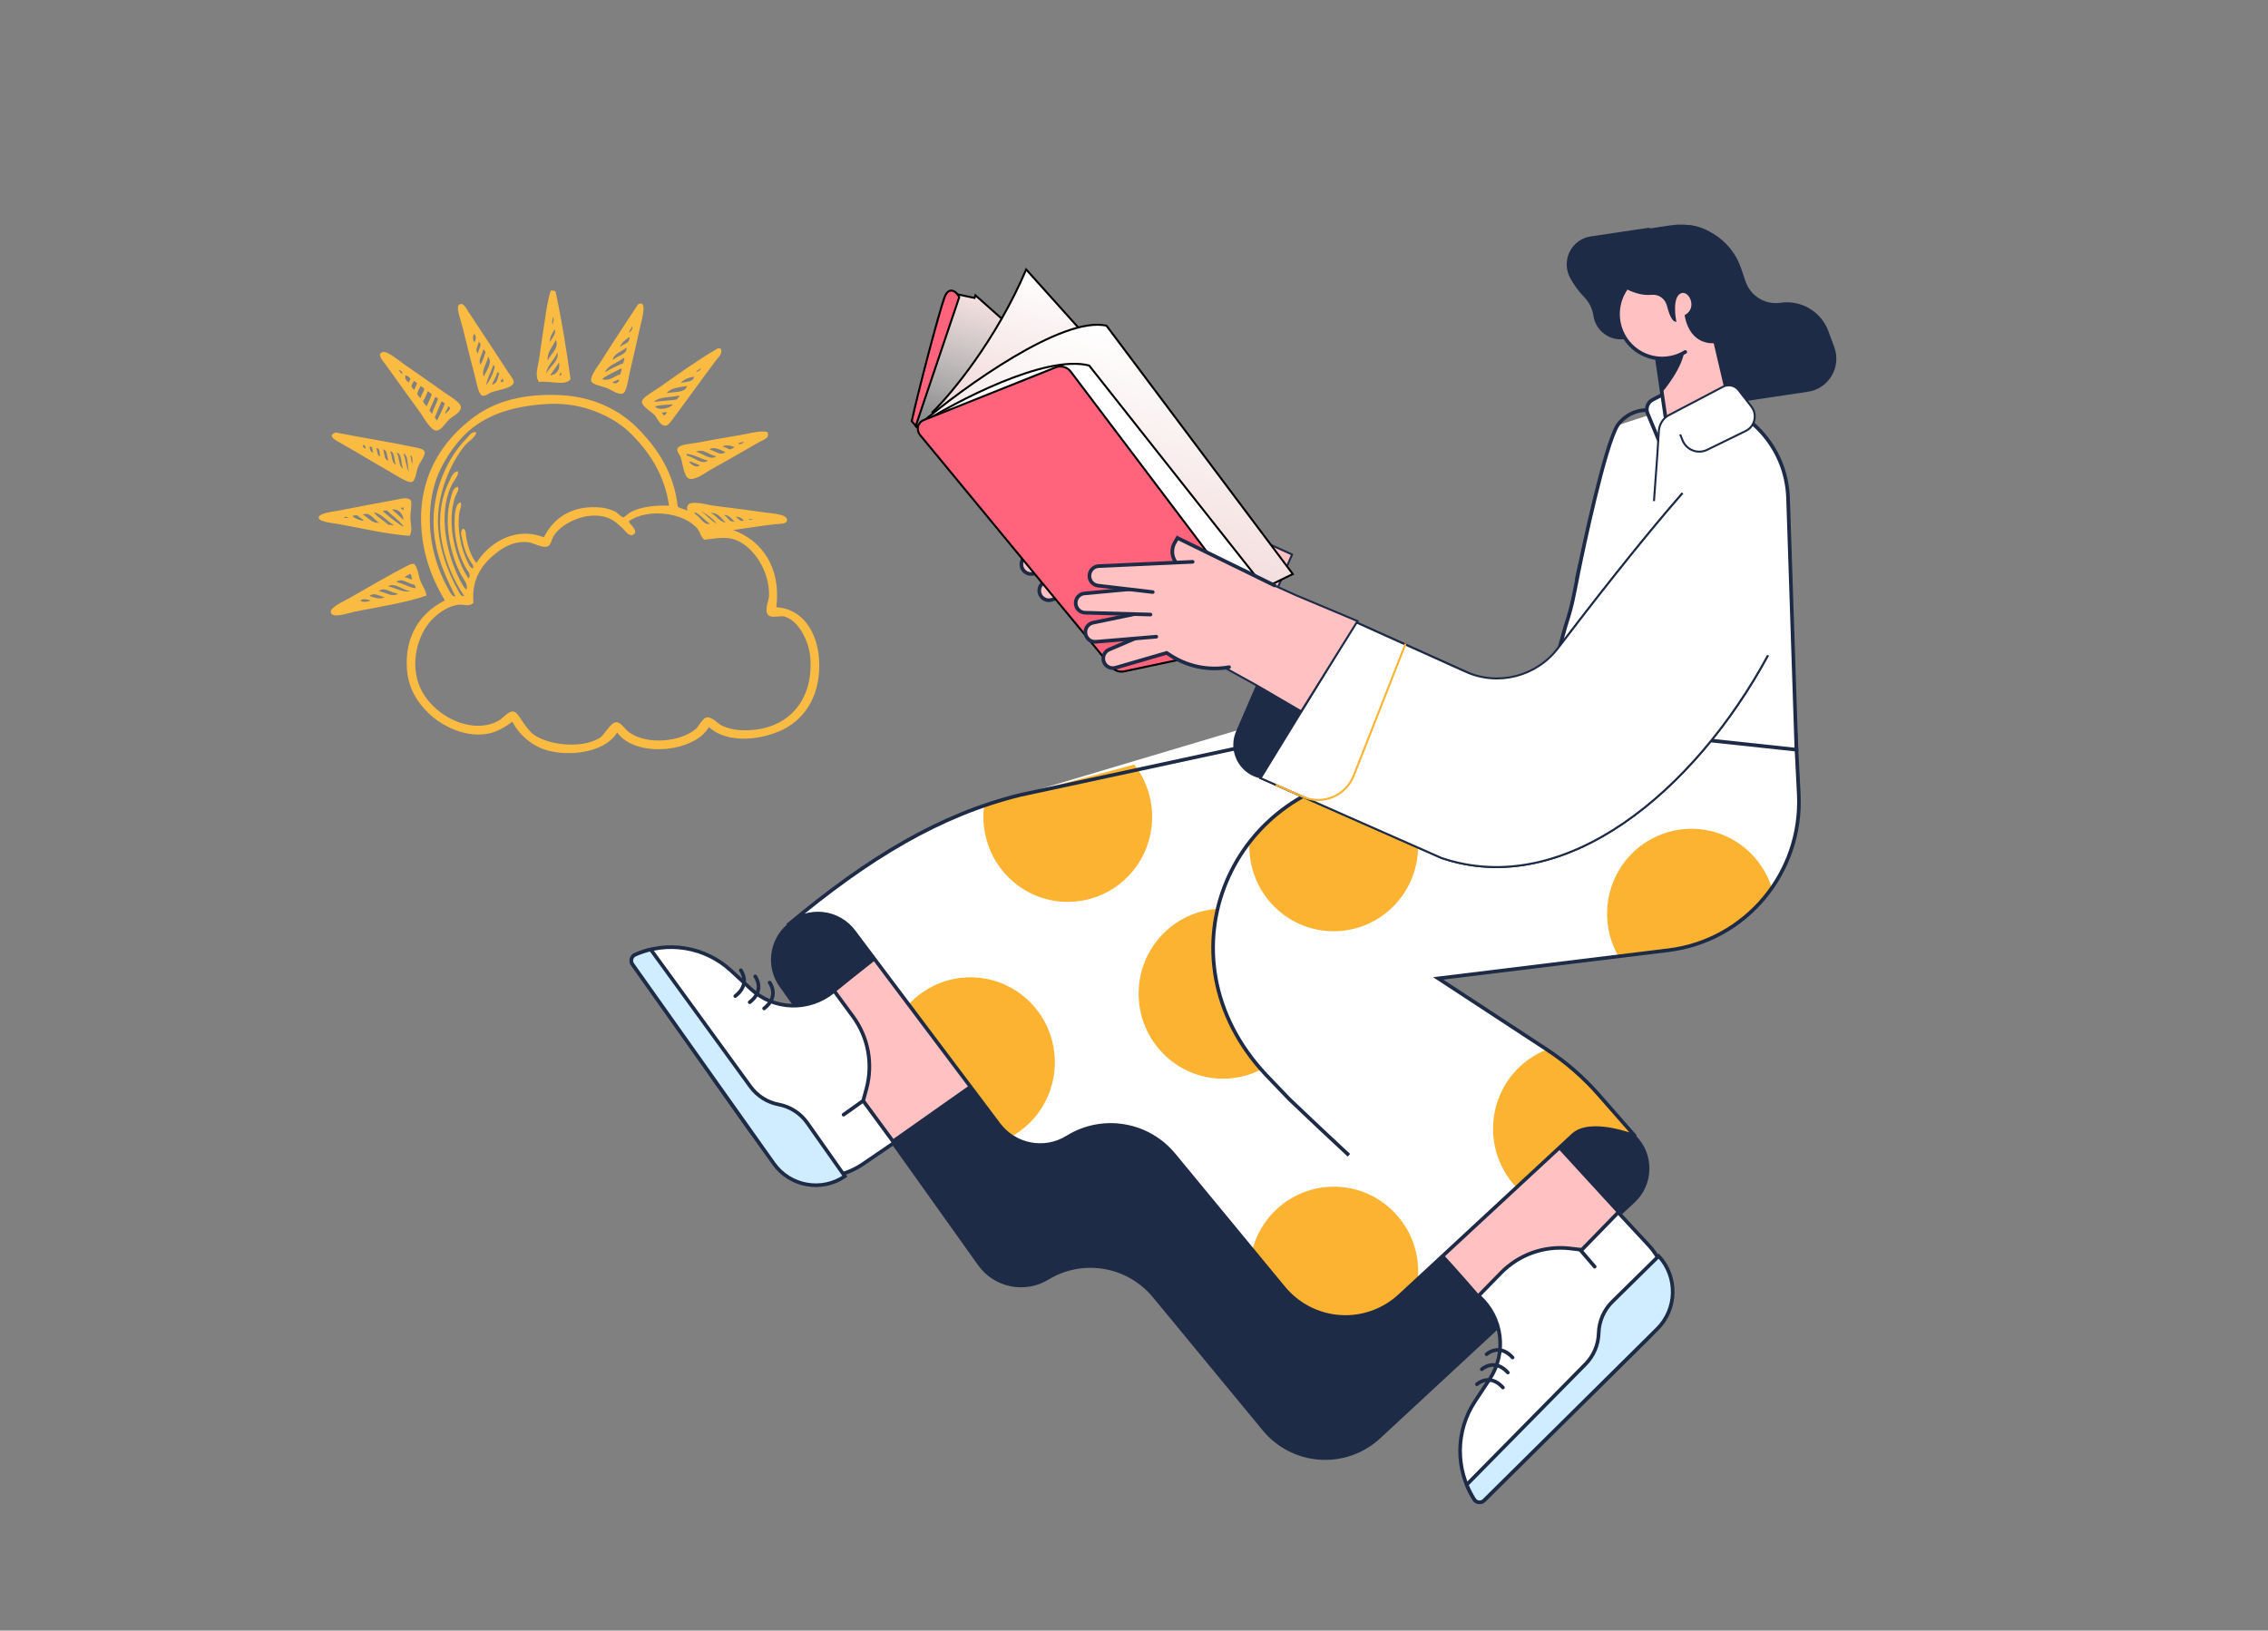 <svg width="242" height="174" viewBox="0 0 242 174" fill="none" xmlns="http://www.w3.org/2000/svg">
<rect x="0" y="0" width="242" height="174" fill="#808080" stroke="none"/>
<path d="M167.837 121.132L149.358 138.267C147.631 139.866 145.328 140.683 142.986 140.525C140.645 140.367 138.47 139.25 136.97 137.433L125.263 123.241C122.485 119.875 117.682 119.06 113.963 121.323L113.853 121.392C111.424 122.87 108.28 122.263 106.566 119.984L91.096 99.405C90.293 98.337 89.087 97.653 87.765 97.514C86.443 97.376 85.123 97.796 84.119 98.674L84.025 98.757C82.152 100.394 81.825 103.199 83.27 105.23L104.442 134.938C106.129 137.304 109.337 137.967 111.812 136.46C115.53 134.198 120.33 135.013 123.107 138.378L134.814 152.569C136.314 154.387 138.489 155.505 140.83 155.663C143.172 155.82 145.475 155.004 147.202 153.403L174.34 128.249C175.303 127.356 175.863 126.107 175.89 124.79C175.917 123.472 175.409 122.2 174.484 121.269C172.663 119.435 169.731 119.375 167.837 121.132Z" fill="#1D2B47" stroke="#1D2B47" stroke-width="0.212"/>
<path d="M169.887 81.19L147.79 82.523C131.595 83.304 123.075 101.879 135.1 114.704L137.579 117.291C151.025 130.152 157.872 138.403 157.872 138.403L164.67 140.444L172.661 129.397L146.798 101.191C146.798 101.191 164.161 100.381 177.663 99.141C185.963 98.379 192.192 91.161 191.786 82.775L191.645 79.883" fill="#FFC1C1"/>
<path d="M169.887 81.19L147.79 82.523C131.595 83.304 123.075 101.879 135.1 114.704L137.579 117.291C151.025 130.152 157.872 138.403 157.872 138.403L164.67 140.444L172.661 129.397L146.798 101.191C146.798 101.191 164.161 100.381 177.663 99.141C185.963 98.379 192.192 91.161 191.786 82.775L191.645 79.883" stroke="#1D2B47" stroke-width="0.212"/>
<path d="M122.363 82.34C101.375 94.668 84.428 109.549 84.428 109.549C83.352 109.096 82.35 108.675 81.4 108.276C77.263 106.537 73.437 111.307 76.032 114.968L79.918 120.45C83.101 124.939 89.317 126.007 93.815 122.837L130.518 96.968L179.492 91.525L191.258 79.784L169.184 76.144C169.184 76.144 140.802 71.515 122.363 82.34Z" fill="#FFC1C1" stroke="#1D2B47" stroke-width="0.387"/>
<path d="M174.487 121.271C174.487 121.271 169.734 119.376 167.84 121.132L149.361 138.269C147.634 139.869 145.331 140.685 142.989 140.527C140.648 140.37 138.474 139.252 136.973 137.435L125.266 123.243C122.488 119.877 117.685 119.062 113.966 121.326L113.856 121.394C111.427 122.872 108.283 122.265 106.57 119.986L91.099 99.407C90.296 98.339 89.09 97.655 87.768 97.516C86.446 97.378 85.126 97.798 84.122 98.677L84.029 98.759C92.764 91.445 100.354 86.939 108.863 84.837L152.869 71.715L191.613 78.466L191.932 84.747C192.357 93.118 186.283 100.393 178.024 101.405L153.461 104.413L165.028 111.991C167.086 113.341 168.953 114.964 170.58 116.817L174.487 121.271Z" fill="white"/>
<path d="M121.029 81.59C123.454 84.717 123.58 89.069 121.339 92.333C119.098 95.596 115.012 97.013 111.252 95.831C107.492 94.648 104.932 91.141 104.932 87.173C104.933 86.769 104.96 86.367 105.014 85.967C106.283 85.53 107.564 85.151 108.868 84.829L121.029 81.59Z" fill="#FCB332"/>
<path d="M178.037 101.401L172.692 102.056C170.961 99.047 171.09 95.307 173.023 92.426C174.957 89.546 178.355 88.033 181.771 88.531C185.187 89.03 188.019 91.452 189.062 94.767C186.484 98.45 182.478 100.86 178.037 101.401Z" fill="#FCB332"/>
<path d="M103.556 104.289C107.654 104.291 111.234 107.082 112.265 111.078C113.295 115.075 111.516 119.268 107.937 121.279C107.407 120.93 106.941 120.491 106.559 119.983L96.948 107.198C98.65 105.34 101.046 104.285 103.556 104.289Z" fill="#FCB332"/>
<path d="M142.325 126.633C147.298 126.634 151.328 130.695 151.328 135.704C151.328 135.967 151.315 136.226 151.293 136.485L149.375 138.264C147.647 139.864 145.344 140.681 143.003 140.523C140.662 140.366 138.487 139.248 136.986 137.43L133.631 133.363C134.683 129.396 138.249 126.636 142.325 126.633V126.633Z" fill="#FCB332"/>
<path d="M161.814 126.722C159.734 124.536 158.874 121.448 159.523 118.491C160.172 115.534 162.244 113.099 165.045 112C167.099 113.347 168.962 114.968 170.585 116.817L174.492 121.269C174.492 121.269 169.739 119.374 167.845 121.131L161.814 126.722Z" fill="#FCB332"/>
<path fill-rule="evenodd" clip-rule="evenodd" d="M174.487 121.265C174.487 121.265 169.734 119.37 167.84 121.126L149.361 138.263C147.634 139.862 145.331 140.679 142.989 140.521C140.648 140.363 138.474 139.246 136.973 137.429L125.266 123.237C122.488 119.871 117.685 119.056 113.966 121.32L113.856 121.388C111.427 122.866 108.283 122.259 106.57 119.98L91.099 99.401C90.296 98.333 89.09 97.649 87.768 97.51C86.446 97.372 85.126 97.792 84.122 98.67L84.029 98.753C92.764 91.439 100.354 86.933 108.863 84.831L165.356 72.641L191.613 78.46L191.932 84.741C192.357 93.112 186.283 100.387 178.024 101.399L153.461 104.407L165.028 111.985C167.086 113.335 168.953 114.958 170.58 116.811L174.487 121.265Z" stroke="#1D2B47" stroke-width="0.387"/>
<ellipse cx="9.003" cy="9.07" rx="9.003" ry="9.07" transform="matrix(-1 0 0 1 139.5 96.965)" fill="#FCB332"/>
<path d="M181.089 42.625C186.469 43.2 190.605 47.68 190.787 53.127L191.68 80L164.168 77.059L167.047 66.818C167.787 64.524 167.881 63.764 168.434 60.994C168.988 58.224 167.792 63.884 168.434 60.994C168.899 58.657 171.266 47.482 172.597 45.386" fill="white"/>
<path d="M181.089 42.625C186.469 43.2 190.605 47.68 190.787 53.127L191.68 80L164.168 77.059L167.047 66.818C167.787 64.524 167.881 63.764 168.434 60.994M168.434 60.994C168.988 58.224 167.792 63.884 168.434 60.994ZM168.434 60.994C168.899 58.657 171.266 47.482 172.597 45.386C172.94 44.844 174.043 43.761 175.705 43.761" stroke="#1D2B47" stroke-width="0.387"/>
<path d="M169.891 81.195L147.794 82.529C131.598 83.309 123.079 101.884 135.103 114.709L137.582 117.296C141.338 120.888 145.015 124.297 148.365 127.341L141.542 102.732L169.891 93.505V81.195Z" fill="white"/>
<path d="M133.306 90.299C133.306 90.162 133.306 90.027 133.316 89.892C136.412 85.89 141.197 83.067 147.034 82.586C150.725 84.879 152.269 89.497 150.707 93.572C149.146 97.647 144.922 100.022 140.66 99.222C136.397 98.422 133.306 94.674 133.306 90.306V90.299Z" fill="#FCB332"/>
<path d="M169.883 81.195L147.786 82.529C131.59 83.309 123.071 101.884 135.095 114.709L137.575 117.296C139.735 119.361 141.87 121.367 143.93 123.279" stroke="#1D2B47" stroke-width="0.387"/>
<path d="M180.047 40.742L176.339 42.657C175.807 42.932 175.576 43.574 175.807 44.129L177.303 47.71L181 43.986" fill="white"/>
<path d="M180.047 40.742L176.339 42.657C175.807 42.932 175.576 43.574 175.807 44.129L177.303 47.71L181 43.986" stroke="#1D2B47" stroke-width="0.387"/>
<path d="M174.443 24.723L178.315 24.144C181.537 23.663 184.64 25.572 185.686 28.68L186.148 30.05C186.694 31.669 188.311 32.664 189.99 32.413C192.151 32.09 194.241 33.334 195.003 35.397L195.62 37.071C195.982 38.049 195.886 39.141 195.357 40.04C194.829 40.938 193.926 41.548 192.9 41.699L180.108 43.609L174.443 24.723Z" fill="#1D2B47"/>
<path d="M175.812 24.516L169.769 25.417C168.868 25.548 168.086 26.111 167.672 26.928C167.258 27.745 167.263 28.714 167.686 29.526C168.088 30.277 168.592 30.968 169.185 31.578C169.735 32.144 170.094 32.87 170.212 33.654C170.436 35.168 171.835 36.213 173.338 35.99L175.217 35.709L175.812 24.516Z" fill="#1D2B47" stroke="#1D2B47" stroke-width="0.387"/>
<path d="M182.012 32.754L184.547 43.426L178.072 46.944L176.132 33.754" fill="#FFC1C1"/>
<path d="M178.07 46.941L176.13 33.75" stroke="#1D2B47" stroke-width="0.387" stroke-linecap="round"/>
<path d="M176.789 38.219C176.789 38.219 178.582 38.123 179.758 37.098C179.702 39.171 177.33 41.895 177.33 41.895L176.789 38.219Z" fill="#1D2B47"/>
<ellipse cx="4.711" cy="4.746" rx="4.711" ry="4.746" transform="matrix(-1 0 0 1 182.07 28.766)" fill="#FFC1C1"/>
<path d="M179.82 37.556C178.191 38.563 176.12 38.478 174.577 37.342C173.034 36.206 172.326 34.243 172.784 32.373C173.242 30.504 174.775 29.099 176.666 28.816" stroke="#1D2B47" stroke-width="0.387" stroke-linecap="round"/>
<path d="M184.326 31.576L182.921 36.508C182.921 36.508 180.443 36.878 179.852 33.686C181.3 32.863 180.259 30.71 179.248 31.227C178.237 31.742 178.724 34.219 178.724 34.219C178.724 34.219 178.326 34.123 177.943 32.572C177.74 31.787 176.997 31.269 176.196 31.354C174.587 31.506 172.581 30.514 171.241 28.767C170.502 27.808 170.021 26.675 169.842 25.475C172.946 24.945 176.473 24.423 179.058 24.055C180.739 23.804 182.433 24.427 183.559 25.71C184.686 26.993 185.092 28.763 184.638 30.414L184.326 31.576Z" fill="#1D2B47"/>
<path d="M182.938 36.51C182.938 36.51 180.46 36.88 179.869 33.688C181.316 32.864 180.275 30.712 179.265 31.228C178.254 31.744 178.741 34.221 178.741 34.221C178.741 34.221 178.343 34.125 177.959 32.574C177.757 31.788 177.014 31.27 176.213 31.356C174.604 31.508 172.598 30.516 171.258 28.769C170.519 27.81 170.037 26.677 169.859 25.477" stroke="#1D2B47" stroke-width="0.212"/>
<path d="M184.555 43.422L182.934 36.5" stroke="#1D2B47" stroke-width="0.212" stroke-linecap="round"/>
<path d="M184.805 36.223L182.918 36.506" stroke="#1D2B47" stroke-width="0.212" stroke-linecap="round"/>
<path d="M169.842 25.409L178.315 24.144C181.537 23.663 184.64 25.572 185.686 28.68L186.148 30.05C186.694 31.669 188.311 32.664 189.99 32.413C192.151 32.09 194.241 33.334 195.003 35.397L195.62 37.071C195.982 38.049 195.886 39.141 195.357 40.039C194.829 40.938 193.926 41.548 192.9 41.699L184.471 42.958" stroke="#1D2B47" stroke-width="0.212"/>
<path d="M188.648 69.931C180.777 84.468 166.944 96 153.828 91.556L134.509 83.033L144.712 66.409L162.344 74.357C162.344 74.357 172.196 61.011 179.529 52.629" stroke="#1D2B47" stroke-width="0.212"/>
<path d="M134.126 73.148L140.32 76.572L138.444 80.909C137.666 82.701 135.594 83.518 133.815 82.736C132.034 81.954 131.219 79.865 131.994 78.071L134.126 73.148Z" fill="#1D2B47" stroke="#1D2B47" stroke-width="0.212"/>
<path d="M179.279 46.359L179.529 46.981C179.729 47.48 180.125 47.873 180.624 48.067C181.122 48.26 181.678 48.236 182.158 48.001L186.27 45.99C186.734 45.764 187.072 45.339 187.19 44.834C187.307 44.328 187.191 43.796 186.875 43.386L185.515 41.634C185.117 41.118 184.406 40.967 183.835 41.278L178.094 44.29C177.464 44.622 177.051 45.261 177.005 45.977L176.84 48.547L176.482 53.474" fill="white"/>
<path d="M179.279 46.359L179.529 46.981C179.729 47.48 180.125 47.873 180.624 48.067C181.122 48.26 181.678 48.236 182.158 48.001L186.27 45.99C186.734 45.764 187.072 45.339 187.19 44.834C187.307 44.328 187.191 43.796 186.875 43.386L185.515 41.634C185.117 41.118 184.406 40.967 183.835 41.278L178.094 44.29C177.464 44.622 177.051 45.261 177.005 45.977L176.84 48.547L176.482 53.474" stroke="#1D2B47" stroke-width="0.212"/>
<path d="M126.37 53.988L131.445 56.276L137.867 59.171L133.474 69.332L127.28 65.909L122.525 63.282L126.37 53.988Z" fill="#FFC1C1" stroke="#1D2B47" stroke-width="0.212"/>
<path d="M127.436 58.304L119.163 53.223C118.303 52.694 118.015 51.572 118.514 50.689L118.816 50.164L129.18 55.231L127.436 58.304Z" fill="#FFC1C1"/>
<path d="M129.172 55.231L118.808 50.164L118.506 50.689C118.007 51.572 118.295 52.694 119.155 53.223L121.536 54.684C121.536 54.684 119.529 57.26 121.242 61.047" stroke="#1D2B47" stroke-width="0.387" stroke-linecap="round"/>
<path d="M121.414 61.339L112.198 64.013C111.66 64.168 111.097 63.86 110.934 63.321C110.783 62.816 111.033 62.277 111.515 62.071L120.115 58.406L121.414 61.339Z" fill="#FFC1C1" stroke="#1D2B47" stroke-width="0.387" stroke-linecap="round"/>
<path d="M119.648 60.445L116.944 60.672L115.645 60.781L110.084 61.247C109.525 61.294 109.033 60.88 108.979 60.319C108.929 59.794 109.28 59.315 109.792 59.209L118.938 57.312L119.648 60.445Z" fill="#FFC1C1"/>
<path d="M116.551 60.705L115.645 60.781L110.091 61.247C109.533 61.294 109.041 60.88 108.987 60.319C108.937 59.794 109.287 59.315 109.8 59.209L118.946 57.312L119.648 60.445" stroke="#1D2B47" stroke-width="0.387" stroke-linecap="round"/>
<path d="M118.516 58.408L108.93 58.137C108.37 58.12 107.926 57.654 107.934 57.09C107.942 56.563 108.343 56.126 108.865 56.078L118.162 55.215L118.516 58.408Z" fill="#FFC1C1"/>
<path d="M115.913 58.337L108.93 58.141C108.37 58.124 107.926 57.658 107.934 57.094C107.942 56.566 108.343 56.13 108.865 56.082L118.162 55.219L118.516 58.415" stroke="#1D2B47" stroke-width="0.387" stroke-linecap="round"/>
<path d="M118.25 56.124L110.352 55.247C109.796 55.186 109.388 54.693 109.43 54.131C109.468 53.599 109.898 53.182 110.427 53.163L117.744 52.898L118.25 56.124Z" fill="#FFC1C1"/>
<path d="M117.654 62.432L116.989 52.954L122.115 52.633L129.367 56.229L124.267 63.908C122.051 64.326 119.761 63.851 117.888 62.587L117.654 62.432Z" fill="#FFC1C1"/>
<path d="M124.289 63.952C122.052 64.353 119.749 63.862 117.865 62.582L117.634 62.43" stroke="#1D2B47" stroke-width="0.387" stroke-linecap="round"/>
<path d="M116.171 55.938L110.339 55.251C109.784 55.19 109.376 54.697 109.418 54.136C109.456 53.604 109.886 53.186 110.415 53.167L120.43 52.711" stroke="#1D2B47" stroke-width="0.387" stroke-linecap="round"/>
<path d="M104.078 31.509L110.085 36.852L99.193 46.391L99.513 45.416L98.275 45.933L97.693 45.443L101.921 31.36L103.984 31.794L104.078 31.509Z" fill="url(#paint0_linear_10542_129309)" stroke="black" stroke-width="0.212"/>
<path d="M109.495 28.756C106.296 36.275 101.501 42.038 99.504 43.979L104.07 49.273L118.574 38.873L109.495 28.756Z" fill="url(#paint1_linear_10542_129309)" stroke="black" stroke-width="0.212"/>
<path d="M118.06 34.751C113.348 33.714 102.878 41.279 98.233 45.192L119.298 70.37L137.944 61.257L118.06 34.751Z" fill="url(#paint2_linear_10542_129309)" stroke="black" stroke-width="0.212"/>
<path d="M116.215 39.004C111.544 37.807 102.054 42.792 97.892 45.435L119.281 70.851L136.565 64.752L116.215 39.004Z" fill="white" stroke="black" stroke-width="0.212"/>
<path d="M100.761 31.782C101.244 30.405 102.148 31.179 102.351 31.72L97.712 45.45L97.282 44.94C98.144 41.083 100.157 33.507 100.761 31.782Z" fill="#FF647C" stroke="black" stroke-width="0.212"/>
<path d="M98.195 46.447C97.719 45.87 97.905 45.089 98.582 44.818L112.67 39.192C113.211 38.976 113.881 39.168 114.24 39.642L134.879 66.956C135.366 67.601 135.053 68.434 134.261 68.603L119.944 71.645C119.457 71.749 118.924 71.562 118.606 71.177L98.195 46.447Z" fill="#FF647C" stroke="black" stroke-width="0.212"/>
<path d="M188.641 69.935C180.769 84.472 166.937 96.004 153.82 91.56L134.502 83.037L144.704 66.413L156.395 71.683C159.861 73.246 163.947 72.181 166.251 69.156C169.792 64.507 175.112 57.672 179.522 52.633" fill="white"/>
<path d="M188.641 69.935C180.769 84.472 166.937 96.004 153.82 91.56L134.502 83.037L144.704 66.413L156.395 71.683C159.861 73.246 163.947 72.181 166.251 69.156C169.792 64.507 175.112 57.672 179.522 52.633" stroke="#1D2B47" stroke-width="0.212"/>
<path d="M149.945 68.777L144.449 82.763C144.04 83.802 143.23 84.629 142.205 85.054C141.18 85.48 140.027 85.468 139.01 85.02L136.203 83.781" stroke="#FCB332" stroke-width="0.212" stroke-linecap="round"/>
<path d="M133.205 61.23L138.28 63.518L144.852 66.279L138.839 75.908L134.115 73.151L129.36 70.524L133.205 61.23Z" fill="#FFC1C1" stroke="#1D2B47" stroke-width="0.212"/>
<path d="M134.264 65.546L125.991 60.465C125.131 59.936 124.843 58.814 125.342 57.931L125.644 57.406L136.008 62.473L134.264 65.546Z" fill="#FFC1C1"/>
<path d="M136 62.473L125.636 57.406L125.334 57.931C124.835 58.814 125.123 59.936 125.983 60.465L128.364 61.927C128.364 61.927 126.357 64.502 128.07 68.289" stroke="#1D2B47" stroke-width="0.387" stroke-linecap="round"/>
<path d="M128.242 68.581L119.026 71.256C118.488 71.41 117.926 71.103 117.762 70.563C117.611 70.058 117.861 69.519 118.344 69.314L126.943 65.648L128.242 68.581Z" fill="#FFC1C1" stroke="#1D2B47" stroke-width="0.387" stroke-linecap="round"/>
<path d="M126.477 67.683L123.772 67.91L122.473 68.019L116.912 68.485C116.354 68.532 115.862 68.118 115.807 67.557C115.757 67.032 116.108 66.554 116.62 66.447L125.766 64.551L126.477 67.683Z" fill="#FFC1C1"/>
<path d="M123.379 67.943L122.473 68.019L116.919 68.485C116.361 68.532 115.869 68.118 115.815 67.557C115.765 67.032 116.115 66.554 116.628 66.447L125.774 64.551L126.477 67.683" stroke="#1D2B47" stroke-width="0.387" stroke-linecap="round"/>
<path d="M125.359 65.654L115.773 65.383C115.213 65.367 114.77 64.9 114.778 64.336C114.786 63.809 115.187 63.372 115.708 63.324L125.006 62.461L125.359 65.654Z" fill="#FFC1C1"/>
<path d="M122.756 65.58L115.773 65.383C115.213 65.367 114.77 64.9 114.778 64.336C114.786 63.809 115.187 63.372 115.708 63.324L125.006 62.461L125.359 65.657" stroke="#1D2B47" stroke-width="0.387" stroke-linecap="round"/>
<path d="M125.078 63.37L117.18 62.493C116.624 62.432 116.217 61.939 116.258 61.377C116.296 60.846 116.726 60.428 117.255 60.409L124.572 60.145L125.078 63.37Z" fill="#FFC1C1"/>
<path d="M124.49 69.674L123.825 60.196L128.951 59.875L136.203 63.471L131.103 71.15C128.887 71.568 126.597 71.094 124.724 69.829L124.49 69.674Z" fill="#FFC1C1"/>
<path d="M131.141 71.194C128.904 71.595 126.6 71.104 124.717 69.824L124.486 69.672" stroke="#1D2B47" stroke-width="0.387" stroke-linecap="round"/>
<path d="M122.999 63.18L117.167 62.493C116.612 62.433 116.204 61.939 116.246 61.378C116.284 60.846 116.714 60.428 117.243 60.41L127.258 59.953" stroke="#1D2B47" stroke-width="0.387" stroke-linecap="round"/>
<path d="M67.502 102.906C67.25 102.551 67.387 102.055 67.784 101.878C71.231 100.352 75.247 101.024 78.018 103.591L80.103 105.524C82.566 107.805 86.315 107.924 88.916 105.804L89.002 105.732L91.022 108.482C92.644 110.691 93.171 113.527 92.451 116.178L92.102 117.464L95.398 121.951L92.069 124.221C88.529 126.636 83.706 125.77 81.228 122.273L67.502 102.906Z" fill="white" stroke="#1D2B47" stroke-width="0.387"/>
<path d="M86.146 119.839L90.148 125.522C87.667 127.212 84.289 126.604 82.553 124.155L67.49 102.905C67.238 102.55 67.375 102.054 67.772 101.877C68.308 101.641 68.864 101.454 69.434 101.32L80.067 115.945C80.797 116.947 81.877 117.632 83.088 117.862C84.324 118.096 85.42 118.805 86.146 119.839Z" fill="#CFEDFF" stroke="#1D2B47" stroke-width="0.387"/>
<path d="M158.352 160.11C158.044 160.415 157.533 160.358 157.3 159.993C155.265 156.802 155.296 152.7 157.38 149.541L158.95 147.165C160.801 144.358 160.332 140.609 157.847 138.353L157.764 138.277L160.145 135.841C162.057 133.882 164.755 132.915 167.466 133.217L168.782 133.37L172.665 129.379L175.914 132.878C178.566 135.735 178.473 140.181 175.704 142.924L158.352 160.11Z" fill="white" stroke="#1D2B47" stroke-width="0.387"/>
<path d="M172.038 138.906L176.986 134.035C179.04 136.249 178.968 139.694 176.822 141.819L158.352 160.114C158.044 160.419 157.533 160.362 157.3 159.996C156.986 159.502 156.718 158.979 156.499 158.435L169.175 145.569C170.045 144.688 170.548 143.506 170.583 142.263C170.617 140.996 171.139 139.793 172.038 138.906Z" fill="#CFEDFF" stroke="#1D2B47" stroke-width="0.387"/>
<path d="M79.044 103.535C79.044 103.535 80.15 104.99 78.455 106.293" stroke="#1D2B47" stroke-width="0.387" stroke-linecap="round"/>
<path d="M80.583 104.191C80.583 104.191 81.689 105.648 79.994 106.949" stroke="#1D2B47" stroke-width="0.387" stroke-linecap="round"/>
<path d="M82.122 104.852C82.122 104.852 83.228 106.308 81.533 107.611" stroke="#1D2B47" stroke-width="0.387" stroke-linecap="round"/>
<path d="M157.589 147.717C157.589 147.717 158.932 146.479 160.367 148.067" stroke="#1D2B47" stroke-width="0.387" stroke-linecap="round"/>
<path d="M158.111 146.116C158.111 146.116 159.455 144.878 160.891 146.466" stroke="#1D2B47" stroke-width="0.387" stroke-linecap="round"/>
<path d="M158.619 144.513C158.619 144.513 159.963 143.277 161.398 144.865" stroke="#1D2B47" stroke-width="0.387" stroke-linecap="round"/>
<path d="M168.606 133.367L170.156 135.169" stroke="#1D2B47" stroke-width="0.387" stroke-linecap="round"/>
<path d="M92.039 117.508L90.012 118.95" stroke="#1D2B47" stroke-width="0.387" stroke-linecap="round"/>
<path fill-rule="evenodd" clip-rule="evenodd" d="M68.077 32.481C69.116 31.925 68.503 34.002 68.334 34.761C67.959 36.454 67.594 38.054 67.196 39.731C67.049 40.352 66.886 41.883 66.419 42.01C65.938 42.141 65.205 41.584 64.71 41.389C64.377 41.257 63.273 41.059 63.104 40.715C62.864 40.223 63.836 39.027 64.141 38.541C65.393 36.536 66.915 34.267 68.077 32.481ZM67.144 35.485C67.317 35.363 67.572 35.051 67.456 34.812C67.399 35.049 67.072 35.29 67.144 35.485ZM66.16 36.986C66.552 36.74 67.293 36.567 67.144 35.951C66.78 36.258 66.354 36.507 66.16 36.986ZM65.385 38.436C65.789 37.977 67.018 37.793 66.835 37.089C66.362 37.516 65.427 37.754 65.385 38.436ZM64.555 39.731C65.157 39.349 65.835 39.043 66.523 38.747C66.493 38.542 66.723 38.328 66.575 38.178C65.934 38.694 64.809 39.002 64.555 39.731ZM64.244 40.456C65.02 40.735 65.564 40.106 66.213 39.938C66.177 39.726 66.468 39.36 66.263 39.317C65.588 39.695 64.82 39.978 64.244 40.456ZM65.332 40.818C65.602 40.985 66.042 40.886 66.057 40.507C65.768 40.564 65.553 40.695 65.332 40.818Z" fill="#FABB42"/>
<path fill-rule="evenodd" clip-rule="evenodd" d="M76.932 37.246C77.111 37.744 76.66 38.11 76.413 38.437C74.909 40.43 73.484 42.445 71.908 44.548C71.66 44.88 71.333 45.403 71.027 45.428C70.435 45.478 70.121 44.607 69.889 44.341C69.558 43.963 68.498 43.38 68.49 42.89C68.484 42.415 69.845 41.697 70.355 41.337C72.275 39.98 74.622 38.307 76.466 37.246C76.599 37.17 76.696 37.093 76.932 37.246ZM74.291 39.68C74.534 39.662 74.846 39.442 74.757 39.266C74.669 39.47 74.38 39.475 74.291 39.68ZM72.633 40.87C73.194 40.722 73.957 40.778 74.083 40.197C73.463 40.284 72.958 40.488 72.633 40.87ZM71.133 41.959C71.929 41.772 73.112 41.971 73.308 41.181C72.486 41.344 71.541 41.383 71.133 41.959ZM69.786 42.89C70.566 42.773 71.444 42.755 72.22 42.632C72.249 42.499 72.639 42.255 72.427 42.216C71.538 42.433 70.302 42.303 69.786 42.89ZM69.89 43.356C70.206 43.855 71.506 43.591 71.805 43.149C71.137 43.188 70.452 43.212 69.89 43.356ZM70.615 44.081C70.733 44.119 70.769 44.237 70.821 44.341C71.04 44.317 71.051 44.087 71.184 43.978C70.956 43.975 70.755 43.998 70.615 44.081Z" fill="#FABB42"/>
<path fill-rule="evenodd" clip-rule="evenodd" d="M40.889 37.556C41.342 37.448 42.734 38.602 43.166 38.903C44.302 39.691 46.079 40.917 47.311 41.803C47.884 42.216 49.149 42.928 49.174 43.408C49.208 44.039 48.334 44.381 47.933 44.755C47.472 45.184 47.103 45.923 46.587 45.946C45.957 45.974 45.23 44.562 44.878 44.082C43.633 42.391 42.408 40.646 41.148 38.903C40.878 38.531 40.102 37.745 40.889 37.556ZM42.909 39.887C43.04 39.668 42.591 39.448 42.494 39.472C42.665 39.577 42.701 39.819 42.909 39.887ZM43.634 40.818C43.641 40.636 43.782 40.587 43.788 40.404C43.655 40.245 43.504 40.102 43.272 40.041C43.139 40.413 43.388 40.673 43.634 40.818ZM43.893 41.181C43.946 41.369 44.054 41.503 44.203 41.596C44.302 41.349 44.429 41.131 44.515 40.87C44.348 40.847 44.331 40.673 44.152 40.663C44.056 40.826 43.992 41.023 43.893 41.181ZM44.515 42.062C44.637 42.197 44.704 42.388 44.877 42.476C44.968 42.102 45.181 41.848 45.29 41.492C45.166 41.376 45.025 41.275 44.877 41.181C44.749 41.467 44.572 41.706 44.515 42.062ZM45.135 42.838C45.232 43.053 45.374 43.221 45.55 43.356C45.691 42.894 45.952 42.551 46.068 42.062C45.942 41.946 45.803 41.843 45.653 41.751C45.484 42.116 45.35 42.518 45.135 42.838ZM45.808 43.822C45.95 43.889 45.958 44.088 46.119 44.133C46.264 43.535 46.578 43.107 46.74 42.527C46.631 42.482 46.588 42.37 46.43 42.372C46.243 42.875 46.011 43.336 45.808 43.822ZM46.378 44.599C46.528 44.621 46.5 44.822 46.637 44.858C46.924 44.265 47.24 43.699 47.465 43.046C47.332 42.99 47.273 42.858 47.103 42.838C46.862 43.425 46.611 44.003 46.378 44.599ZM47.518 44.185C47.636 43.955 48.346 43.576 47.828 43.356C47.777 43.651 47.453 43.946 47.518 44.185Z" fill="#FABB42"/>
<path fill-rule="evenodd" clip-rule="evenodd" d="M72.324 54.076C72.613 54.271 73.03 54.337 73.358 54.49C72.975 53.085 75.208 53.84 76.207 53.973C78.082 54.222 79.772 54.412 81.696 54.698C82.425 54.806 84.052 54.86 83.974 55.526C83.924 55.968 83.243 55.876 82.68 55.941C81.138 56.119 79.671 56.368 78.226 56.563C81.317 57.685 83.356 60.564 82.836 64.797C85.653 64.944 87.202 67.502 87.392 70.286C87.64 73.915 86.085 76.587 83.561 77.847C81.444 78.901 77.727 79.478 75.638 77.586C74.135 80.291 67.801 80.924 65.85 78.157C64.836 79.952 61.634 80.772 58.806 80.178C56.787 79.752 55.396 78.38 54.663 77.017C53.58 77.796 52.476 78.509 50.573 78.365C48.742 78.226 46.94 77.274 45.756 76.136C44.523 74.951 43.579 73.451 43.426 71.475C43.145 67.842 44.882 65.373 47.465 64.071C46.256 62.026 45.346 59.868 45.031 57.131C44.334 51.041 47.241 46.895 50.729 44.392C52.971 42.782 55.999 41.976 59.79 42.165C63.172 42.333 65.974 43.636 67.972 45.634C70.168 47.83 71.9 50.439 72.324 54.076ZM67.353 46.308C65.482 44.438 62.173 42.934 58.652 43.097C54.99 43.268 52.094 44.163 50.004 45.998C49.001 46.876 48.009 48.189 47.311 49.467C46.529 50.895 46.066 52.389 45.912 54.231C45.625 57.665 46.648 60.798 47.88 62.931C48.034 63.199 48.222 63.679 48.605 63.656C47.586 61.618 46.439 59.279 46.274 56.303C46.055 52.335 47.84 48.73 49.795 46.774C50.057 46.513 50.366 45.958 50.832 46.153C50.628 46.778 50.05 47.025 49.639 47.499C48.896 48.362 48.082 49.795 47.57 51.177C47.024 52.643 46.645 54.417 46.74 56.096C46.89 58.721 47.849 61.161 48.864 62.983C48.995 63.216 49.166 63.684 49.537 63.604C48.473 62.066 47.404 59.766 47.052 57.183C46.757 55.02 47.153 52.903 47.88 51.487C48.108 51.045 48.304 50.32 48.864 50.295C48.938 50.762 48.554 51.119 48.346 51.487C46.486 54.757 47.817 59.804 49.33 62.362C49.461 62.583 49.663 62.929 49.796 62.879C49.931 62.302 49.482 61.847 49.227 61.378C48.167 59.438 47.276 56.02 48.087 53.196C48.218 52.743 48.31 52.02 48.865 51.953C49.013 52.366 48.673 52.679 48.553 53.04C47.561 56.032 48.73 59.941 50.005 61.74C50.325 61.252 49.866 60.916 49.641 60.497C49 59.299 48.499 57.579 48.503 55.888C48.505 55.123 48.532 53.779 49.124 53.609C49.335 53.937 49.067 54.316 49.021 54.645C48.731 56.621 49.245 58.623 49.85 59.875C49.997 60.181 50.161 60.628 50.471 60.653C50.612 60.352 50.277 60.07 50.108 59.772C49.744 59.133 49.485 58.416 49.331 57.597C49.263 57.241 49.038 56.65 49.434 56.405C49.754 56.577 49.693 57.042 49.745 57.338C49.946 58.478 50.287 59.401 50.833 60.082C52.063 58.07 54.842 56.101 58.031 57.338C59.099 55.209 61.132 53.825 64.298 54.179C64.653 54.218 65.343 54.441 65.642 54.593C65.887 54.715 66.342 55.222 66.523 55.214C66.607 55.21 67.126 54.739 67.3 54.645C68.371 54.072 70.035 53.884 71.39 53.971C70.943 50.811 69.403 48.36 67.353 46.308ZM76.466 55.889C76.165 55.412 75.305 54.772 74.757 54.542C75.396 54.923 75.807 55.529 76.466 55.889ZM74.136 54.853C74.722 55.089 75.057 56.092 75.741 55.889C75.168 55.529 74.671 54.818 74.083 54.646C74.161 54.656 74.132 54.771 74.136 54.853ZM77.45 55.785C77.004 55.384 76.616 54.651 75.845 54.749C76.46 55.014 76.705 55.649 77.45 55.785ZM74.445 56.458C73.072 54.697 69.093 54.178 67.093 55.63C67.123 55.908 68.303 56.728 67.506 57.08C67.081 57.268 66.644 56.555 66.368 56.303C66.044 56.008 65.565 55.595 65.229 55.422C63.081 54.323 60.081 55.659 59.118 57.131C58.796 57.624 58.798 58.215 58.393 58.323C57.788 58.482 56.895 57.915 56.322 57.856C54.709 57.691 53.452 58.563 52.592 59.307C51.176 60.53 50.306 62.107 50.521 64.329C50.024 64.81 49.452 64.449 48.864 64.537C47.834 64.69 46.93 65.331 46.328 65.883C44.735 67.343 43.738 70.312 44.669 72.98C45.455 75.221 47.975 77.219 50.574 77.432C51.554 77.512 52.487 77.326 53.267 76.861C53.72 76.591 54.234 75.875 54.77 75.93C55.155 75.967 55.423 76.528 55.804 77.069C56.107 77.501 56.514 78.028 56.788 78.26C58.2 79.451 61.873 79.988 63.936 78.778C64.544 78.42 65.129 77.084 65.748 77.069C66.266 77.057 66.66 77.805 67.145 78.156C69.018 79.513 72.596 79.183 74.239 77.794C74.579 77.507 74.973 76.601 75.43 76.55C75.982 76.489 76.534 77.161 76.933 77.378C77.409 77.64 78.144 77.851 78.745 77.897C83.684 78.272 86.838 75.086 86.461 70.18C86.324 68.4 85.207 66.188 83.665 65.779C83.233 65.664 82.129 66.091 81.852 65.468C81.612 64.928 82.046 64.1 82.059 63.552C82.118 60.915 80.415 58.41 78.588 57.648C77.577 57.225 76.477 57.437 75.171 57.597C74.759 57.307 74.734 56.827 74.445 56.458ZM78.382 55.682C78.097 55.38 77.718 54.896 77.244 54.957C77.648 55.172 77.746 55.697 78.382 55.682ZM79.366 55.526C79.185 55.328 78.799 55.059 78.485 55.163C78.774 55.257 78.942 55.74 79.366 55.526ZM80.35 55.422C80.156 55.49 79.992 55.268 79.884 55.422C79.95 55.483 80.293 55.527 80.35 55.422Z" fill="#FABB42"/>
<path fill-rule="evenodd" clip-rule="evenodd" d="M43.685 57.183C41.232 56.983 38.763 56.416 36.227 55.941C35.766 55.853 34.057 55.718 34.002 55.267C33.937 54.754 35.544 54.603 36.124 54.49C38.174 54.091 40.09 53.715 42.132 53.35C42.779 53.236 43.484 52.985 43.841 53.402C43.971 53.935 43.79 54.542 43.788 55.163C43.788 55.894 44.068 56.695 43.685 57.183ZM42.753 54.231C42.862 54.295 42.955 54.375 43.063 54.438C43.033 54.347 43.126 54.134 43.012 54.127C43.036 54.271 42.73 54.087 42.753 54.231ZM41.822 54.386C42.279 54.704 42.631 55.131 43.063 55.473C43.008 54.772 42.407 54.234 41.822 54.386ZM41.303 54.49C41.141 54.5 40.922 54.455 40.837 54.542C41.44 55.062 42.281 55.791 43.116 56.251C42.627 55.55 41.91 55.074 41.303 54.49ZM41.407 55.992C41.63 55.962 41.931 56.121 42.028 56.044C41.287 55.611 40.819 54.904 39.904 54.646C40.159 55.135 40.954 55.529 41.407 55.992ZM38.714 54.904C39.255 55.208 39.698 55.887 40.475 55.784C39.904 55.511 39.538 54.594 38.714 54.904ZM38.767 55.578C38.878 55.438 38.236 55.182 38.092 54.956C37.974 55.046 37.658 54.936 37.627 55.111C37.938 55.335 38.294 55.515 38.767 55.578ZM37.161 55.267C37.108 55.179 36.792 55.088 36.693 55.216C36.777 55.273 37.15 55.306 37.161 55.267Z" fill="#FABB42"/>
<path fill-rule="evenodd" clip-rule="evenodd" d="M44.203 60.187C44.61 60.654 44.62 61.314 44.825 61.896C45.025 62.466 45.432 62.942 45.497 63.553C43.485 64.287 40.459 64.753 37.886 65.263C37.218 65.395 35.37 66.08 35.297 65.314C35.246 64.787 36.757 64.124 37.212 63.865C39.3 62.677 41.703 61.257 43.635 60.291C43.693 60.262 44.001 60.114 44.203 60.187ZM43.166 61.585C43.472 61.643 43.684 61.792 43.996 61.844C43.889 61.656 43.95 61.303 43.737 61.222C43.598 61.394 43.326 61.433 43.166 61.585ZM42.287 62.103C43.027 62.259 43.722 62.739 44.409 62.776C44.306 62.707 44.296 62.547 44.255 62.414C43.619 62.339 42.859 61.589 42.287 62.103ZM41.407 62.569C42.182 62.713 43.008 63.286 43.788 63.087C42.994 62.987 42.1 62.107 41.407 62.569ZM40.423 63.087C41.116 63.195 41.864 63.782 42.494 63.345C41.746 63.306 40.977 62.541 40.423 63.087ZM39.438 63.604C39.889 63.75 40.58 64.031 41.044 63.708C40.521 63.636 39.868 63.158 39.438 63.604ZM38.454 64.123C38.766 64.283 39.265 64.23 39.542 64.071C39.154 63.987 38.716 63.797 38.454 64.123Z" fill="#FABB42"/>
<path fill-rule="evenodd" clip-rule="evenodd" d="M59.274 31.083C59.923 34.093 60.432 37.243 60.879 40.456C60.369 41.247 58.54 40.569 57.512 40.766C57.029 40.1 57.398 39.175 57.512 38.384C57.632 37.561 57.748 36.7 57.874 35.898C58.144 34.207 58.319 32.48 58.755 31.03C58.981 30.959 59.061 31.029 59.274 31.083ZM58.962 34.604C59.012 34.424 59.194 33.961 58.962 33.828C59.032 34.123 58.806 34.395 58.962 34.604ZM58.703 36.521C58.84 36.047 59.415 35.654 59.169 35.122C59.004 35.543 58.572 35.974 58.703 36.521ZM58.444 38.488C58.716 37.768 59.663 37.257 59.325 36.261C59.002 36.939 58.347 37.562 58.444 38.488ZM58.29 39.887C58.598 39.104 59.689 38.563 59.48 37.608C59.166 38.417 58.347 38.993 58.29 39.887ZM58.703 40.042C59.402 40.042 59.841 39.256 59.636 38.696C59.356 39.176 59.004 39.583 58.703 40.042ZM59.687 40.042C59.757 40.042 59.826 40.042 59.896 40.042C59.872 39.944 59.965 39.73 59.791 39.783C59.83 39.942 59.649 39.883 59.687 40.042Z" fill="#FABB42"/>
<path fill-rule="evenodd" clip-rule="evenodd" d="M48.915 32.584C49.397 32.117 49.711 32.865 50.004 33.309C51.426 35.465 52.787 37.51 54.197 39.68C54.44 40.052 54.842 40.518 54.819 40.767C54.758 41.458 53.011 41.614 52.332 41.906C52.031 42.036 51.766 42.314 51.454 42.216C51.026 42.082 50.805 40.601 50.624 39.938C50.171 38.275 49.815 36.739 49.383 35.018C49.22 34.381 48.687 32.927 48.915 32.584ZM50.624 36.521C50.78 36.26 50.856 35.813 50.573 35.64C50.428 35.891 50.453 36.317 50.624 36.521ZM50.988 37.711C51.075 37.367 51.211 37.072 51.298 36.727C51.201 36.669 51.188 36.527 51.091 36.469C51.024 36.87 50.632 37.348 50.988 37.711ZM51.245 38.903C51.548 38.565 51.633 38.011 51.816 37.556C51.694 37.505 51.729 37.297 51.557 37.297C51.475 37.892 51.009 38.283 51.245 38.903ZM51.608 40.197C51.858 39.626 52.627 38.643 52.076 38.074C51.962 38.834 51.355 39.379 51.608 40.197ZM51.867 41.129C52.28 40.558 52.626 39.92 52.801 39.109C52.681 39.125 52.742 38.959 52.644 38.954C52.396 39.69 52.01 40.288 51.867 41.129ZM52.488 41.026C53.088 40.987 53.068 40.328 53.266 39.887C53.213 39.817 53.179 39.73 53.11 39.679C52.933 40.158 52.708 40.589 52.488 41.026ZM53.422 40.767C53.58 40.804 53.574 40.677 53.732 40.715C53.727 40.546 53.666 40.436 53.525 40.405C53.559 40.594 53.413 40.604 53.422 40.767Z" fill="#FABB42"/>
<path fill-rule="evenodd" clip-rule="evenodd" d="M35.711 46.204C35.737 46.194 35.751 46.14 35.814 46.152C38.366 46.648 41.647 47.188 44.41 47.758C45.47 47.976 45.501 48.231 45.031 49.052C44.883 49.312 44.726 49.525 44.618 49.778C44.428 50.213 44.359 51.318 43.944 51.434C43.495 51.562 42.14 50.647 41.613 50.347C39.639 49.224 38.374 48.426 36.28 47.24C36.048 47.108 34.845 46.537 35.711 46.204ZM39.024 47.862C38.98 47.682 38.984 47.454 38.715 47.499C38.744 47.694 38.805 47.857 39.024 47.862ZM39.801 48.275C39.727 48.023 39.803 47.618 39.439 47.654C39.477 47.945 39.498 48.252 39.801 48.275ZM40.579 48.69C40.471 48.365 40.579 47.828 40.164 47.81C40.272 48.133 40.208 48.629 40.579 48.69ZM41.46 49.157C41.238 48.789 41.396 48.044 40.889 47.965C41.04 48.4 40.956 49.072 41.46 49.157ZM42.235 49.57C42.039 49.128 42.117 48.135 41.614 48.172C41.886 48.574 41.744 49.389 42.235 49.57ZM43.013 49.984C42.753 49.501 42.905 48.331 42.338 48.327C42.644 48.799 42.494 49.726 43.013 49.984ZM43.634 50.347C43.455 49.73 43.586 48.806 43.166 48.432C43.127 48.443 43.065 48.433 43.063 48.483C43.314 49.044 43.316 49.854 43.634 50.347ZM43.997 49.467C44.016 49.221 44.07 48.682 43.788 48.586C43.887 48.852 43.839 49.262 43.997 49.467Z" fill="#FABB42"/>
<path fill-rule="evenodd" clip-rule="evenodd" d="M81.437 46.05C81.753 46.055 81.922 46.016 81.955 46.361C81.999 46.802 81.348 46.981 81.075 47.137C79.165 48.222 77.701 49.086 75.792 50.141C75.348 50.387 74.151 51.321 73.514 51.072C72.928 50.843 72.868 49.352 72.583 48.69C72.501 48.502 72.212 48.203 72.271 47.914C72.372 47.412 73.837 47.344 74.395 47.24C76.106 46.925 77.349 46.699 79.056 46.412C79.836 46.281 80.636 46.035 81.437 46.05ZM79.003 47.396C79.768 47.105 79.229 47.111 78.693 47.344C78.852 47.306 78.845 47.433 79.003 47.396ZM77.088 47.654C77.37 47.734 77.631 47.836 77.863 47.965C78.066 47.908 78.238 47.822 78.382 47.707C77.988 47.553 77.476 47.423 77.088 47.654ZM75.689 47.965C76.243 48.066 76.881 48.713 77.398 48.224C76.902 48.068 76.253 47.583 75.689 47.965ZM74.239 48.224C74.951 48.309 75.781 49.196 76.413 48.69C75.666 48.555 75.067 47.814 74.239 48.224ZM73.308 48.638C74.024 48.749 74.871 49.662 75.533 49.156C74.749 48.956 73.986 48.459 73.205 48.431C73.274 48.465 73.299 48.542 73.308 48.638ZM74.654 49.622C74.243 49.566 73.859 49.208 73.514 49.259C73.691 49.547 74.41 50.049 74.654 49.622Z" fill="#FABB42"/>
<defs>
<linearGradient id="paint0_linear_10542_129309" x1="107.1" y1="32.315" x2="103.071" y2="47.425" gradientUnits="userSpaceOnUse">
<stop stop-color="#F7E1E1"/>
<stop offset="1" stop-color="white" stop-opacity="0"/>
</linearGradient>
<linearGradient id="paint1_linear_10542_129309" x1="112.198" y1="29.476" x2="106.73" y2="49.983" gradientUnits="userSpaceOnUse">
<stop stop-color="white"/>
<stop offset="1" stop-color="#EECDCD"/>
</linearGradient>
<linearGradient id="paint2_linear_10542_129309" x1="122.649" y1="35.975" x2="113.864" y2="68.921" gradientUnits="userSpaceOnUse">
<stop stop-color="white"/>
<stop offset="1" stop-color="#EECDCD"/>
</linearGradient>
</defs>
</svg>
